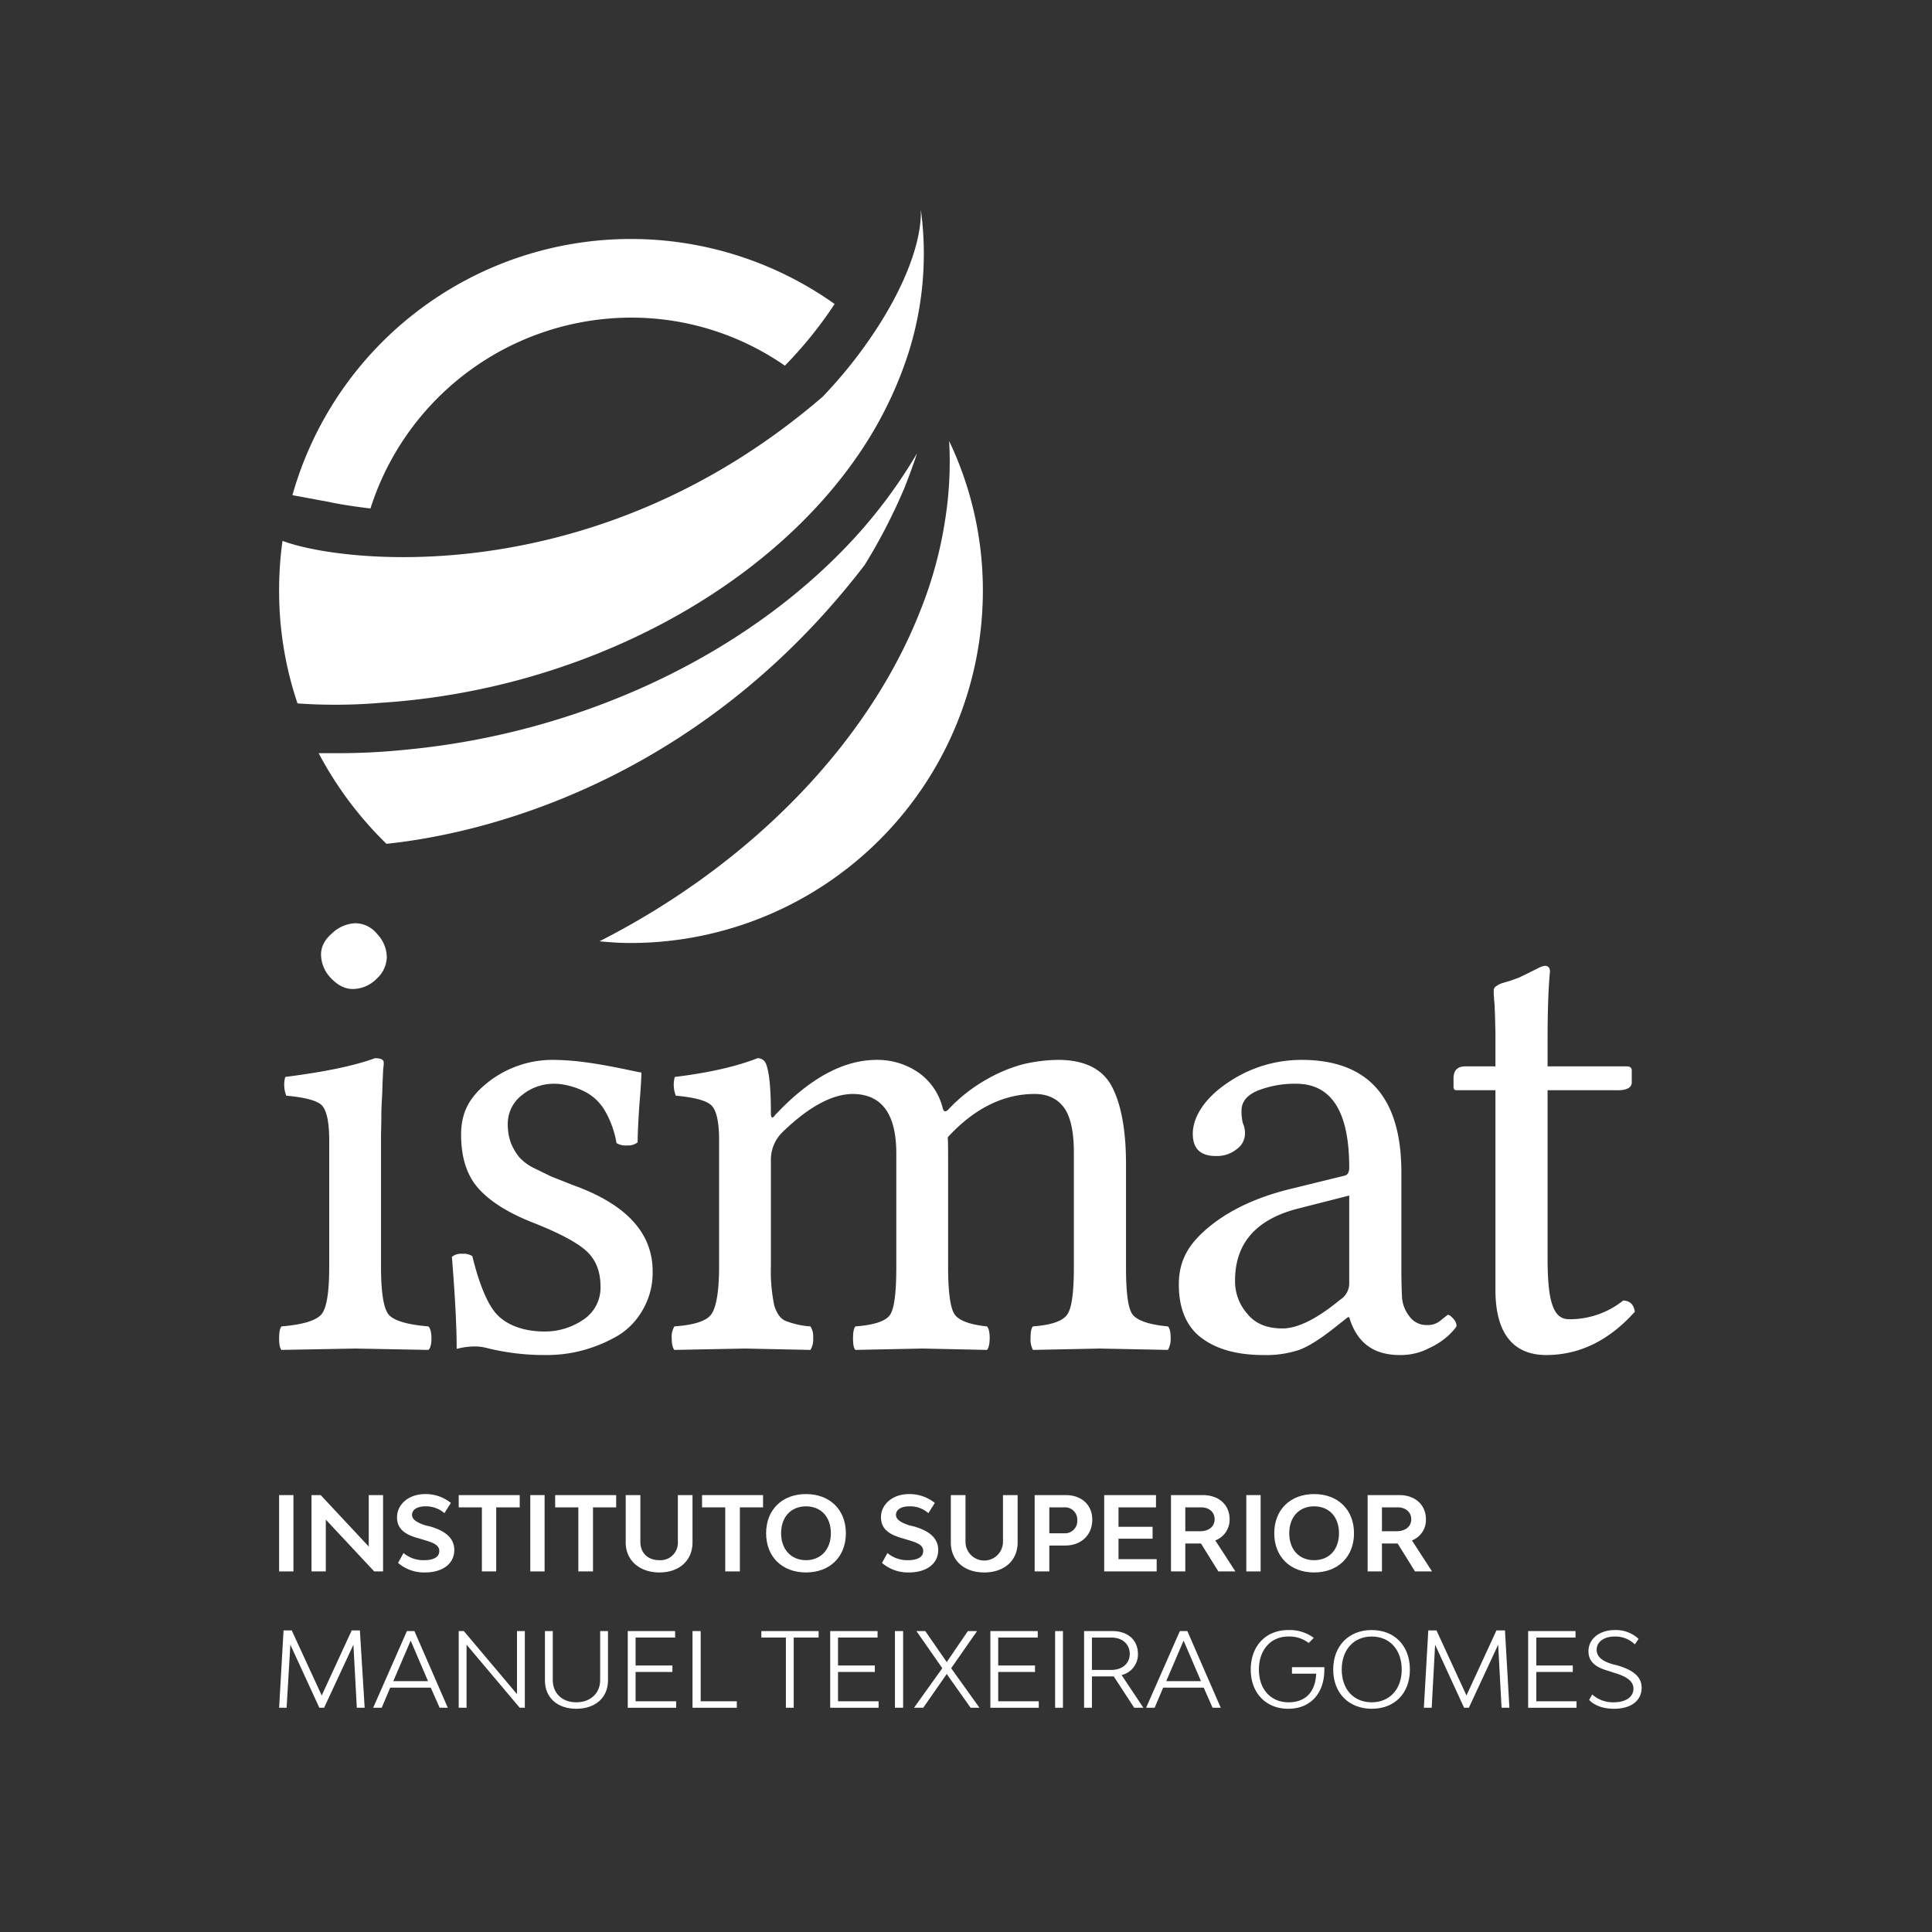 <svg id="Camada_1" data-name="Camada 1" xmlns="http://www.w3.org/2000/svg" viewBox="0 0 566.9 566.9"><rect x="0" y="0" width="566.9" height="566.9" fill="#333333" stroke="none"/><defs><style>.cls-1{fill:#fff;}</style></defs><path class="cls-1" d="M111.8,371.7c0,7.7.8,12.4,2.3,14.1s5.4,2.9,11.6,3.4c.6.6.9,1.8.9,3.5s-.3,2.9-.9,3.4l-21.4-.4-21.7.4c-.5-.5-.7-1.7-.7-3.4s.2-2.9.7-3.5c6.2-.5,10-1.7,11.6-3.4s2.4-6.4,2.4-14.1V334.5c0-5.4-.8-8.8-2.2-10.2s-5-2.3-10.4-2.8a8.8,8.8,0,0,1-.3-5.5c11.9-1.5,20.7-3.4,26.3-5.5,1.7,0,2.6.4,2.6,1.3a8.2,8.2,0,0,1-.1,1.4c-.1.6-.1,1.8-.2,3.5s-.1,3.6-.2,5.2-.2,3.6-.2,5.8-.1,4.1-.1,5.9ZM94.2,280.1q0-3.5,3.3-6.3a10.5,10.5,0,0,1,6.8-2.9,8.3,8.3,0,0,1,6.4,3.2,10,10,0,0,1,2.8,6.8,8.9,8.9,0,0,1-3,6.3,9.9,9.9,0,0,1-7,3c-2.3,0-4.4-1.1-6.4-3.2A10.1,10.1,0,0,1,94.2,280.1Z"/><path class="cls-1" d="M132.6,368.8a4.1,4.1,0,0,1,3-.9,4.7,4.7,0,0,1,3,.7c2.2,9,4.8,14.8,7.6,17.5s7.4,4.6,13.6,4.6a19.9,19.9,0,0,0,11.4-3.5,11.2,11.2,0,0,0,5-9.8c0-4.2-1.3-7.6-3.9-10.1s-7.9-5.4-15.8-8.5-13.1-6.6-16.3-10.3-4.9-8.8-4.9-15.6,2.7-11.3,8.1-15.5a30.6,30.6,0,0,1,19.2-6.4,74,74,0,0,1,9.2.7c3.1.4,6.4,1,9.9,1.7s5.6,1.2,6.5,1.3q0,2.6-.6,9.6c-.3,4.7-.5,8.3-.5,10.9a4.6,4.6,0,0,1-3.1.9,4.9,4.9,0,0,1-3.1-.7,28.2,28.2,0,0,0-3.3-9.3,14.5,14.5,0,0,0-5.3-5.4,20.6,20.6,0,0,0-5.3-2.1,17.8,17.8,0,0,0-4.4-.6,14.8,14.8,0,0,0-9.4,3.3,10.6,10.6,0,0,0-4.2,8.9,15.3,15.3,0,0,0,1,5.4,17,17,0,0,0,2.4,4,14.2,14.2,0,0,0,4.2,3.1l5.1,2.5,6.6,2.6c15.5,5.6,23.2,14,23.2,25.2a21.6,21.6,0,0,1-3.3,12,20.5,20.5,0,0,1-8.3,7.7,42.5,42.5,0,0,1-10,3.8,40.7,40.7,0,0,1-9.7,1.1,69.4,69.4,0,0,1-17.5-2.1,13.3,13.3,0,0,0-3.9-.4,20.4,20.4,0,0,0-4.8.7C134,389,133.5,380,132.6,368.8Z"/><path class="cls-1" d="M226.2,326.6c0,1.6.5,1.7,1.3.5l.5-.5c9.9-10.4,19.7-15.6,29.2-15.6a21.1,21.1,0,0,1,12.7,4,18,18,0,0,1,6.7,10.1c.3,1.3,1,1.3,2,.1a46.8,46.8,0,0,1,10.6-8.3,44.8,44.8,0,0,1,10.9-4.6,46.3,46.3,0,0,1,10.4-1.3c7.8,0,13.1,2.7,15.8,7.9s4.1,12.8,4.1,22.7v30.1c0,7.7.6,12.4,2,14.1s4.8,2.9,10.3,3.4c.5.5.8,1.6.8,3.3a6.4,6.4,0,0,1-.8,3.6l-19.9-.4-19.7.4a6.5,6.5,0,0,1-.7-3.6c0-1.7.2-2.8.7-3.3,5.3-.4,8.6-1.5,10-3.4s2-6.6,2-14.1V338.1c0-6.1-1-10.5-2.9-13.1s-4.8-4-8.6-4c-9.2,0-17.8,4.3-25.5,12.7.1,1.6.1,4.1.1,7.7v30.3c0,7.7.7,12.4,2,14.1s4.4,2.9,9.4,3.4c.5.5.8,1.7.8,3.4s-.3,3-.8,3.5l-18.9-.4-19.7.4c-.5-.5-.7-1.7-.7-3.4s.2-2.9.7-3.5c5.4-.4,8.8-1.5,10.1-3.3s1.9-6.5,1.9-14.2V338.5c0-11.6-4.2-17.4-12.7-17.5-6.1,0-13.1,3.8-20.8,11.3a11.3,11.3,0,0,0-3.3,8v31.4a48.4,48.4,0,0,0,1,11.4c.7,2.2,1.7,3.7,3.1,4.4a24.4,24.4,0,0,0,7.5,1.7,5.4,5.4,0,0,1,.8,3.4,5.8,5.8,0,0,1-.8,3.5l-19.2-.4-20.7.4c-.5-.5-.8-1.7-.8-3.4a5.8,5.8,0,0,1,.8-3.5c5.6-.4,9.2-1.5,10.7-3.4s2.4-6.6,2.4-14.1V334.5c0-5.4-.8-8.8-2.3-10.2s-5-2.3-10.4-2.8a8.8,8.8,0,0,1-.3-5.5c10-1.2,18.2-3.1,24.3-5.5a2.6,2.6,0,0,1,2.4,1.5C225.7,314.3,226.2,319.2,226.2,326.6Z"/><path class="cls-1" d="M395.9,386.5h-.4l-3.8,3q-6.4,5.1-10.5,6.6a30.7,30.7,0,0,1-10.5,1.5c-7.5,0-13.5-1.6-18-4.9s-6.8-8.6-6.8-15.8,3-12.1,9-17,13.7-8.5,23.2-10.9l16.7-4.1c.7-.3,1.1-1,1.1-2.3q0-24.6-15.6-24.6a29.5,29.5,0,0,0-11.2,2c-3.2,1.3-4.8,3.3-4.8,5.9a13.9,13.9,0,0,0,.4,3.7,7.1,7.1,0,0,1,.6,3.4,5.6,5.6,0,0,1-2.3,4.1,9.2,9.2,0,0,1-6.3,2.1c-4.5,0-6.8-2.2-6.7-6.8s3.4-10.1,10.1-14.6a38.2,38.2,0,0,1,21.8-6.8q29.3,0,29.3,33v28.5c0,3.7.1,6.5.2,8.4a10.2,10.2,0,0,0,2.2,5.4,6.1,6.1,0,0,0,5.3,2.5,5.7,5.7,0,0,0,4-1.5l1.9-1.5c.4,0,.9.3,1.6,1.1a3.4,3.4,0,0,1,1,2.1c0,.3-.7,1.2-2.1,2.6a22.1,22.1,0,0,1-6,4,17.8,17.8,0,0,1-8.3,2C403.1,397.7,398.1,394,395.9,386.5Zm0-35.7-15.3,3.9c-12.2,3.2-18.3,10.3-18.2,21.3a14.3,14.3,0,0,0,3.6,9.5c2.3,2.9,5.8,4.3,10.3,4.3s10.1-2.8,16.9-8.4a5.7,5.7,0,0,0,2.7-5Z"/><path class="cls-1" d="M430,312.9h8.8V302.7c-.1-2.9-.1-4.9-.2-6.3a24.1,24.1,0,0,0-.2-3.1c0-.7-.1-1.3-.1-1.7v-1a1.4,1.4,0,0,1,.7-1.2,5.6,5.6,0,0,1,1.7-.9l2.4-.7,2.5-.9,2.9-1.4,3-1.5a5.9,5.9,0,0,1,1.8-.6c1,0,1.5.6,1.5,1.7-.5,5.2-.7,12-.7,20.4v7.4h23.2q1.5,0,1.5,1.2v3.5c0,1.6-1.6,2.4-4.6,2.3H454.1v49.2c0,6.4.4,10.9,1.4,13.8s2.5,4.2,5,4.2a25.1,25.1,0,0,0,15.8-5.5c2,.1,3.1,1.2,3.4,3.3-7.6,8.5-16.3,12.7-26,12.7s-14.9-6.4-14.9-19.1V319.9H427.4c-.6,0-.9-.3-.9-1v-2.4C426.5,314.1,427.6,312.9,430,312.9Z"/><path class="cls-1" d="M108.7,149.2a80.4,80.4,0,0,1,76.4-56,78.9,78.9,0,0,1,45.2,14.1,120.7,120.7,0,0,0,14.6-18.1A103.2,103.2,0,0,0,85.8,145.3l10.3,1.9C100.3,148.1,104.5,148.7,108.7,149.2Z"/><path class="cls-1" d="M270.2,61.5c.3,9.2-4.6,22.6-14.2,36.8a136.3,136.3,0,0,1-14.6,18.1c-67.3,58-141.8,48.7-158.5,42.3a101.8,101.8,0,0,0-1,14.7,102.8,102.8,0,0,0,5.4,33,157.9,157.9,0,0,0,24.7-.2c58.6-3.8,114-33.2,141.3-74.9A114.8,114.8,0,0,0,265,108.1,96.2,96.2,0,0,0,270.2,61.5Z"/><path class="cls-1" d="M113.4,247.6c34.2-3.6,94.1-21.5,140.3-81.8a166.7,166.7,0,0,0,11.8-22.9q2-5.1,3.6-9.9a153.7,153.7,0,0,1-8.6,13c-2.3,3.1-4.8,6.2-7.4,9.2-31.3,35.7-81,59.6-133.2,64.7A193.8,193.8,0,0,1,99.7,221H93.5A106.4,106.4,0,0,0,113.4,247.6Z"/><path class="cls-1" d="M278.5,129.4a107.8,107.8,0,0,1-1,22,120.1,120.1,0,0,1-7.5,27.9c-15.5,39.4-50.4,74.7-94.1,96.9,3.1.3,6.1.5,9.2.5A103.4,103.4,0,0,0,288.4,173.4,101.7,101.7,0,0,0,278.5,129.4Z"/><path class="cls-1" d="M81.9,438.7h4.2v22.4H81.9Z"/><path class="cls-1" d="M91.4,438.7h2.7l14.1,15.1V438.7h4.2v22.4h-2.6L95.6,445.9v15.2H91.4Z"/><path class="cls-1" d="M116.8,458.6l1.6-2.9a9,9,0,0,0,6,2.1c2.8,0,4.5-.9,4.5-2.7s-1.9-2.5-4.7-3.3l-1.3-.4c-3.7-1-6.4-2.5-6.4-6.2s3.3-6.8,8.3-6.8a11.8,11.8,0,0,1,7.5,2.6l-1.9,3a8.2,8.2,0,0,0-5.6-2c-2.4,0-3.9,1-3.9,2.5s1.8,2.4,4,3.1l1.3.3c3.4,1,7.1,2.8,7.1,6.9s-3.5,6.6-8.6,6.6A11.7,11.7,0,0,1,116.8,458.6Z"/><path class="cls-1" d="M152.5,442.3h-6.9v18.8h-4.2V442.3h-6.8v-3.6h17.9Z"/><path class="cls-1" d="M155.6,438.7h4.2v22.4h-4.2Z"/><path class="cls-1" d="M180.8,442.3H174v18.8h-4.3V442.3h-6.8v-3.6h17.9Z"/><path class="cls-1" d="M183.6,452.6V438.7h4.3v13.7c0,3.3,2.2,5.4,5.6,5.4a5.1,5.1,0,0,0,5.4-5.4V438.7h4.3v13.9c0,5.3-3.9,8.8-9.7,8.8S183.6,457.9,183.6,452.6Z"/><path class="cls-1" d="M223.9,442.3h-6.8v18.8h-4.3V442.3H206v-3.6h17.9Z"/><path class="cls-1" d="M224.8,449.9c0-6.9,4.7-11.5,11.7-11.5s11.7,4.6,11.7,11.5-4.7,11.5-11.7,11.5S224.8,456.8,224.8,449.9Zm19,0c0-4.8-2.9-7.9-7.3-7.9s-7.3,3.1-7.3,7.9,3,7.9,7.3,7.9S243.8,454.7,243.8,449.9Z"/><path class="cls-1" d="M258.8,458.6l1.6-2.9a9,9,0,0,0,6,2.1c2.8,0,4.5-.9,4.5-2.7s-1.9-2.5-4.7-3.3l-1.3-.4c-3.6-1-6.4-2.5-6.4-6.2s3.3-6.8,8.3-6.8a11.8,11.8,0,0,1,7.5,2.6l-1.9,3a8,8,0,0,0-5.6-2c-2.4,0-3.9,1-3.9,2.5s1.8,2.4,4,3.1l1.3.3c3.4,1,7.1,2.8,7.1,6.9s-3.5,6.6-8.6,6.6A11.7,11.7,0,0,1,258.8,458.6Z"/><path class="cls-1" d="M279,452.6V438.7h4.3v13.7a5.5,5.5,0,0,0,11,0V438.7h4.3v13.9c0,5.3-3.9,8.8-9.8,8.8S279,457.9,279,452.6Z"/><path class="cls-1" d="M320.5,445.9c0,4.5-3.2,7.6-8,7.6h-4.6v7.6h-4.3V438.7h9.1C317.4,438.7,320.5,441.6,320.5,445.9Zm-4.4.2a3.6,3.6,0,0,0-3.9-3.8h-4.3v7.6h4.3A3.6,3.6,0,0,0,316.1,446.1Z"/><path class="cls-1" d="M339.4,457.5v3.6H324V438.7h15.2v3.6h-11V448h10v3.5h-10v6Z"/><path class="cls-1" d="M352.4,452.9h-4.6v8.2h-4.2V438.7h9.3c4.8,0,7.9,2.9,7.9,7.1a6.5,6.5,0,0,1-4.2,6.2l5.9,9.1h-5Zm-4.6-3.6h4.4c2.5,0,4.2-1.4,4.2-3.5s-1.6-3.5-3.9-3.5h-4.7Z"/><path class="cls-1" d="M365.7,438.7h4.2v22.4h-4.2Z"/><path class="cls-1" d="M373.9,449.9c0-6.9,4.7-11.5,11.7-11.5s11.7,4.6,11.7,11.5-4.7,11.5-11.7,11.5S373.9,456.8,373.9,449.9Zm19,0c0-4.8-2.9-7.9-7.3-7.9s-7.3,3.1-7.3,7.9,2.9,7.9,7.3,7.9S392.9,454.7,392.9,449.9Z"/><path class="cls-1" d="M410.1,452.9h-4.6v8.2h-4.2V438.7h9.3c4.7,0,7.8,2.9,7.8,7.1a6.4,6.4,0,0,1-4.1,6.2l5.9,9.1h-5Zm-4.6-3.6h4.3c2.6,0,4.3-1.4,4.3-3.5s-1.6-3.5-4-3.5h-4.6Z"/><path class="cls-1" d="M104.7,501.1l-1-18.5-8.6,18.5H93.7l-8.5-18.5-1.1,18.5H81.9l1.3-22.7h2.4l8.8,19.1,8.8-19.1h2.4l1.4,22.7Z"/><path class="cls-1" d="M126.4,495.2H114.5l-2.5,5.9h-2.5l9.9-22.5h2.2l9.8,22.5H129Zm-.8-1.9-5.1-11.9-5.1,11.9Z"/><path class="cls-1" d="M134.6,478.6h1.5l15.6,18.5V478.6H154v22.5h-1.5l-15.6-18.5v18.5h-2.3Z"/><path class="cls-1" d="M159.9,493.1V478.6h2.3V493c0,3.9,2.8,6.5,6.9,6.5s7-2.6,7-6.5V478.6h2.3v14.5c0,5-3.7,8.3-9.3,8.3S159.9,498.1,159.9,493.1Z"/><path class="cls-1" d="M198.4,499.2v1.9H184.2V478.6h13.9v1.9H186.5v8.2h10.8v1.9H186.5v8.6Z"/><path class="cls-1" d="M216.2,499.2v1.9h-13V478.6h2.4v20.6Z"/><path class="cls-1" d="M240.2,480.5h-7.3v20.6h-2.3V480.5h-7.2v-1.9h16.8Z"/><path class="cls-1" d="M257.8,499.2v1.9H243.6V478.6h13.9v1.9H245.9v8.2h10.8v1.9H245.9v8.6Z"/><path class="cls-1" d="M262.6,478.6H265v22.5h-2.4Z"/><path class="cls-1" d="M284.8,501.1l-7-9.9-6.9,9.9h-2.7l8.3-11.6-7.6-10.9h2.6l6.3,9.1,6.2-9.1h2.7l-7.6,10.9,8.3,11.6Z"/><path class="cls-1" d="M304.8,499.2v1.9H290.6V478.6h13.9v1.9H292.9v8.2h10.8v1.9H292.9v8.6Z"/><path class="cls-1" d="M309.6,478.6h2.3v22.5h-2.3Z"/><path class="cls-1" d="M332.8,501.1l-6-9.2h-6.4v9.2h-2.3V478.6h8.3c4.6,0,7.5,2.7,7.5,6.7a6.2,6.2,0,0,1-4.8,6.2l6.4,9.6ZM320.4,490h5.7c3.2,0,5.4-1.9,5.4-4.7s-2.1-4.8-5.4-4.8h-5.7Z"/><path class="cls-1" d="M353.2,495.2H341.3l-2.5,5.9h-2.5l9.9-22.5h2.2l9.8,22.5h-2.4Zm-.8-1.9-5.1-11.9-5.1,11.9Z"/><path class="cls-1" d="M388.6,489.9c0,7-4.1,11.5-10.6,11.5s-11-4.6-11-11.5,4.4-11.6,11-11.6a11.8,11.8,0,0,1,7.5,2.3l-1.5,1.5a9.2,9.2,0,0,0-6-1.9c-5.1,0-8.6,3.9-8.6,9.7s3.5,9.6,8.7,9.6,7.9-3.3,8.1-8.4h-7.1v-1.9h9.5Z"/><path class="cls-1" d="M391.2,489.9c0-7,4.6-11.6,11.3-11.6s11.2,4.6,11.2,11.6-4.5,11.5-11.2,11.5S391.2,496.8,391.2,489.9Zm20.1,0c0-5.8-3.5-9.7-8.8-9.7s-8.8,3.9-8.8,9.7,3.5,9.6,8.8,9.6S411.3,495.6,411.3,489.9Z"/><path class="cls-1" d="M440.6,501.1l-1-18.5L431,501.1h-1.4l-8.5-18.5-1,18.5h-2.3l1.3-22.7h2.4l8.8,19.1,8.8-19.1h2.5l1.3,22.7Z"/><path class="cls-1" d="M462.6,499.2v1.9H448.4V478.6h13.9v1.9H450.8v8.2h10.7v1.9H450.8v8.6Z"/><path class="cls-1" d="M466.3,498.8l.9-1.6a9.1,9.1,0,0,0,6.3,2.3c3.6,0,5.8-1.6,5.8-4s-2.4-3.7-5.8-4.7l-1.5-.5c-3.2-.9-5.9-2.3-5.9-5.8s3.1-6.2,7.7-6.2a9.7,9.7,0,0,1,7,2.6l-1.1,1.6a8.1,8.1,0,0,0-5.9-2.3c-3.2,0-5.3,1.6-5.3,3.9s2.2,3.5,4.6,4.2l1.6.4c3.2,1,7,2.6,7,6.5s-3.2,6.2-8.1,6.2C470.7,501.4,468,500.6,466.3,498.8Z"/></svg>